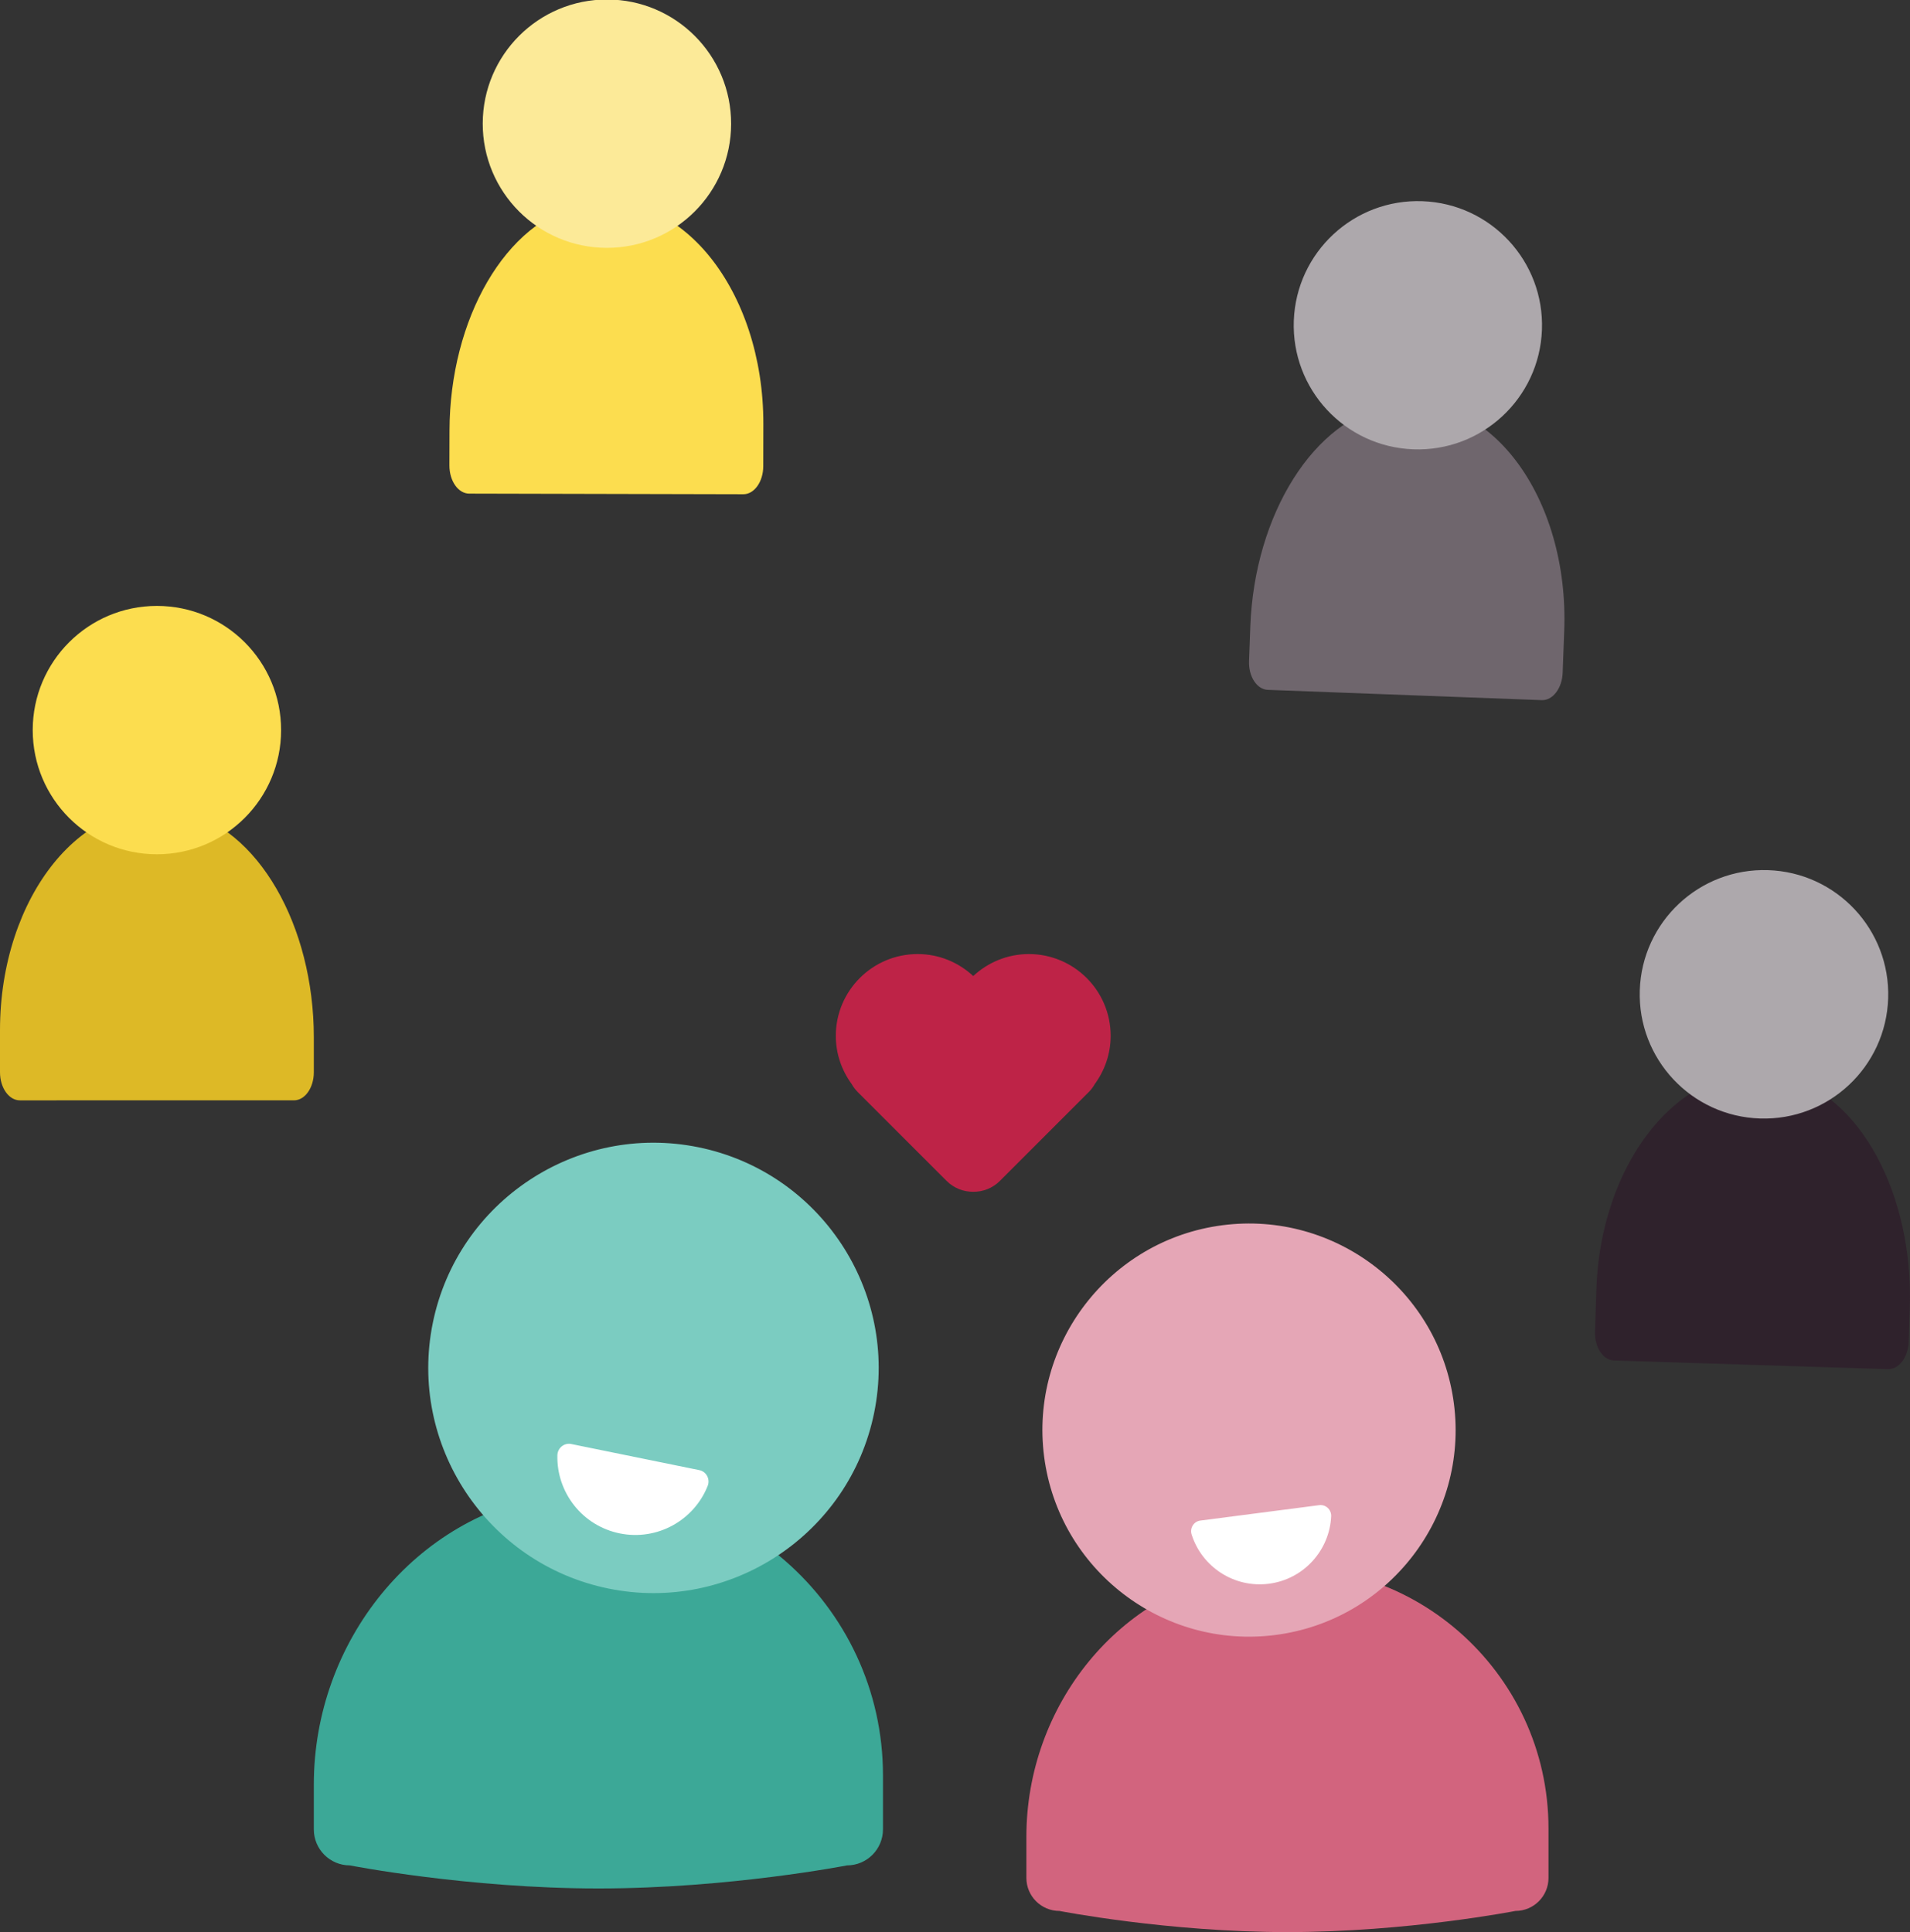 <?xml version="1.0" encoding="utf-8"?>
<!-- Generator: Adobe Illustrator 21.0.0, SVG Export Plug-In . SVG Version: 6.00 Build 0)  -->
<svg version="1.1" id="Layer_1" xmlns="http://www.w3.org/2000/svg" xmlns:xlink="http://www.w3.org/1999/xlink" x="0px" y="0px"
	 viewBox="0 0 83.588 84.562" style="enable-background:new 0 0 83.588 84.562;" xml:space="preserve">
<rect x="0" y="0" width="83.588" height="84.562" fill="#333333" stroke="none"/>
<style type="text/css">
	.st0{fill:#3CA897;}
	.st1{fill:#7BCCC1;}
	.st2{fill:#FFFFFF;}
	.st3{fill:#D2647E;}
	.st4{fill:#E5A6B6;}
	.st5{fill:#2F222C;}
	.st6{fill:#ADA8AC;}
	.st7{fill:#6F666D;}
	.st8{fill:#FCDD4F;}
	.st9{fill:#FCEA98;}
	.st10{fill:#DDB926;}
	.st11{fill:#BE2347;}
</style>
<g id="XMLID_3323_">
	<g id="XMLID_3330_">
		<path id="XMLID_3335_" class="st0" d="M37.065,81.643c0,0-5.159,1.009-10.877,1.009s-10.877-1.009-10.877-1.009
			c-0.871,0-1.577-0.706-1.577-1.577l0-1.964c0-6.233,4.408-11.81,10.575-12.717c7.696-1.132,14.333,4.832,14.333,12.315v2.365
			C38.642,80.937,37.936,81.643,37.065,81.643z"/>
		<path id="XMLID_3339_" class="st1" d="M26.629,69.526c-5.325-1.086-8.774-6.301-7.688-11.626s6.301-8.774,11.626-7.688
			c5.325,1.086,8.774,6.301,7.688,11.626C37.169,67.163,31.954,70.612,26.629,69.526z"/>
		<path id="XMLID_3340_" class="st2" d="M30.605,64.343c0.31,0.063,0.482,0.395,0.366,0.689c-0.598,1.507-2.206,2.415-3.85,2.08
			c-1.644-0.335-2.768-1.801-2.728-3.421c0.008-0.316,0.296-0.554,0.606-0.491L30.605,64.343z"/>
	</g>
	<g id="XMLID_3341_">
		<path id="XMLID_3346_" class="st3" d="M66.321,83.636c0,0-4.733,0.926-9.978,0.926s-9.978-0.926-9.978-0.926
			c-0.799,0-1.447-0.648-1.447-1.447l0-1.802c0-5.718,4.044-10.834,9.701-11.666c7.061-1.039,13.148,4.432,13.148,11.298v2.17
			C67.768,82.988,67.12,83.636,66.321,83.636z"/>
		<path id="XMLID_3350_" class="st4" d="M55.826,71.557c-4.944,0.642-9.488-2.857-10.131-7.801s2.857-9.488,7.801-10.131
			s9.488,2.857,10.131,7.801S60.77,70.914,55.826,71.557z"/>
		<path id="XMLID_3351_" class="st2" d="M57.734,65.876c0.288-0.037,0.536,0.199,0.522,0.489c-0.07,1.485-1.196,2.752-2.722,2.95
			c-1.526,0.198-2.938-0.739-3.385-2.157c-0.087-0.277,0.092-0.569,0.38-0.607L57.734,65.876z"/>
	</g>
	<g id="XMLID_3352_">
		<path id="XMLID_3357_" class="st5" d="M69.804,58.289l0.058-1.843c0.184-5.83,3.988-10.361,8.202-9.345
			c3.376,0.814,5.669,5.235,5.516,10.091l-0.048,1.53c-0.021,0.678-0.428,1.216-0.908,1.201l-11.99-0.378
			C70.155,59.529,69.783,58.967,69.804,58.289z"/>
		
			<ellipse id="XMLID_3361_" transform="matrix(0.032 -1 1 0.032 31.192 119.266)" class="st6" cx="77.141" cy="43.537" rx="5.435" ry="5.435"/>
	</g>
	<g id="XMLID_3362_">
		<path id="XMLID_3367_" class="st7" d="M67.472,30.643l-11.987-0.45c-0.48-0.018-0.848-0.583-0.823-1.261l0.057-1.53
			c0.182-4.855,2.774-9.107,6.199-9.686c4.274-0.723,7.757,4.06,7.538,9.889l-0.069,1.842
			C68.362,30.125,67.952,30.661,67.472,30.643z"/>
		
			<ellipse id="XMLID_3371_" transform="matrix(0.037 -0.999 0.999 0.037 45.544 75.734)" class="st6" cx="62.087" cy="14.224" rx="5.435" ry="5.435"/>
	</g>
	<g id="XMLID_3372_">
		<path id="XMLID_3377_" class="st8" d="M32.53,21.632l-11.995-0.028c-0.48-0.001-0.868-0.552-0.867-1.231l0.004-1.531
			c0.011-4.858,2.452-9.199,5.854-9.898c4.246-0.873,7.895,3.784,7.881,9.617l-0.004,1.844C33.401,21.084,33.01,21.633,32.53,21.632
			z"/>
		
			<ellipse id="XMLID_3381_" transform="matrix(0.002 -1 1 0.002 21.094 31.971)" class="st9" cx="26.569" cy="5.414" rx="5.435" ry="5.435"/>
	</g>
	<g id="XMLID_3382_">
		<path id="XMLID_3387_" class="st10" d="M0,46.93l0-1.844c0-5.833,3.659-10.481,7.903-9.599c3.4,0.707,5.831,5.054,5.831,9.912
			l0,1.531c0,0.679-0.389,1.229-0.87,1.229H0.87C0.389,48.159,0,47.608,0,46.93z"/>
		<circle id="XMLID_3391_" class="st8" cx="6.867" cy="31.954" r="5.435"/>
	</g>
	<g id="XMLID_3392_">
		<path id="XMLID_3436_" class="st11" d="M45.027,41.756c-0.941,0-1.796,0.368-2.435,0.963c-0.639-0.596-1.494-0.963-2.435-0.963
			c-1.974,0-3.579,1.606-3.579,3.579c0,0.787,0.259,1.514,0.691,2.105c0.072,0.128,0.161,0.248,0.269,0.357l3.886,3.886
			c0.322,0.322,0.746,0.481,1.168,0.478c0.422,0.004,0.846-0.155,1.168-0.478l3.886-3.886c0.109-0.109,0.198-0.229,0.269-0.357
			c0.432-0.592,0.691-1.318,0.691-2.105C48.607,43.361,47.001,41.756,45.027,41.756z"/>
	</g>
</g>
</svg>
